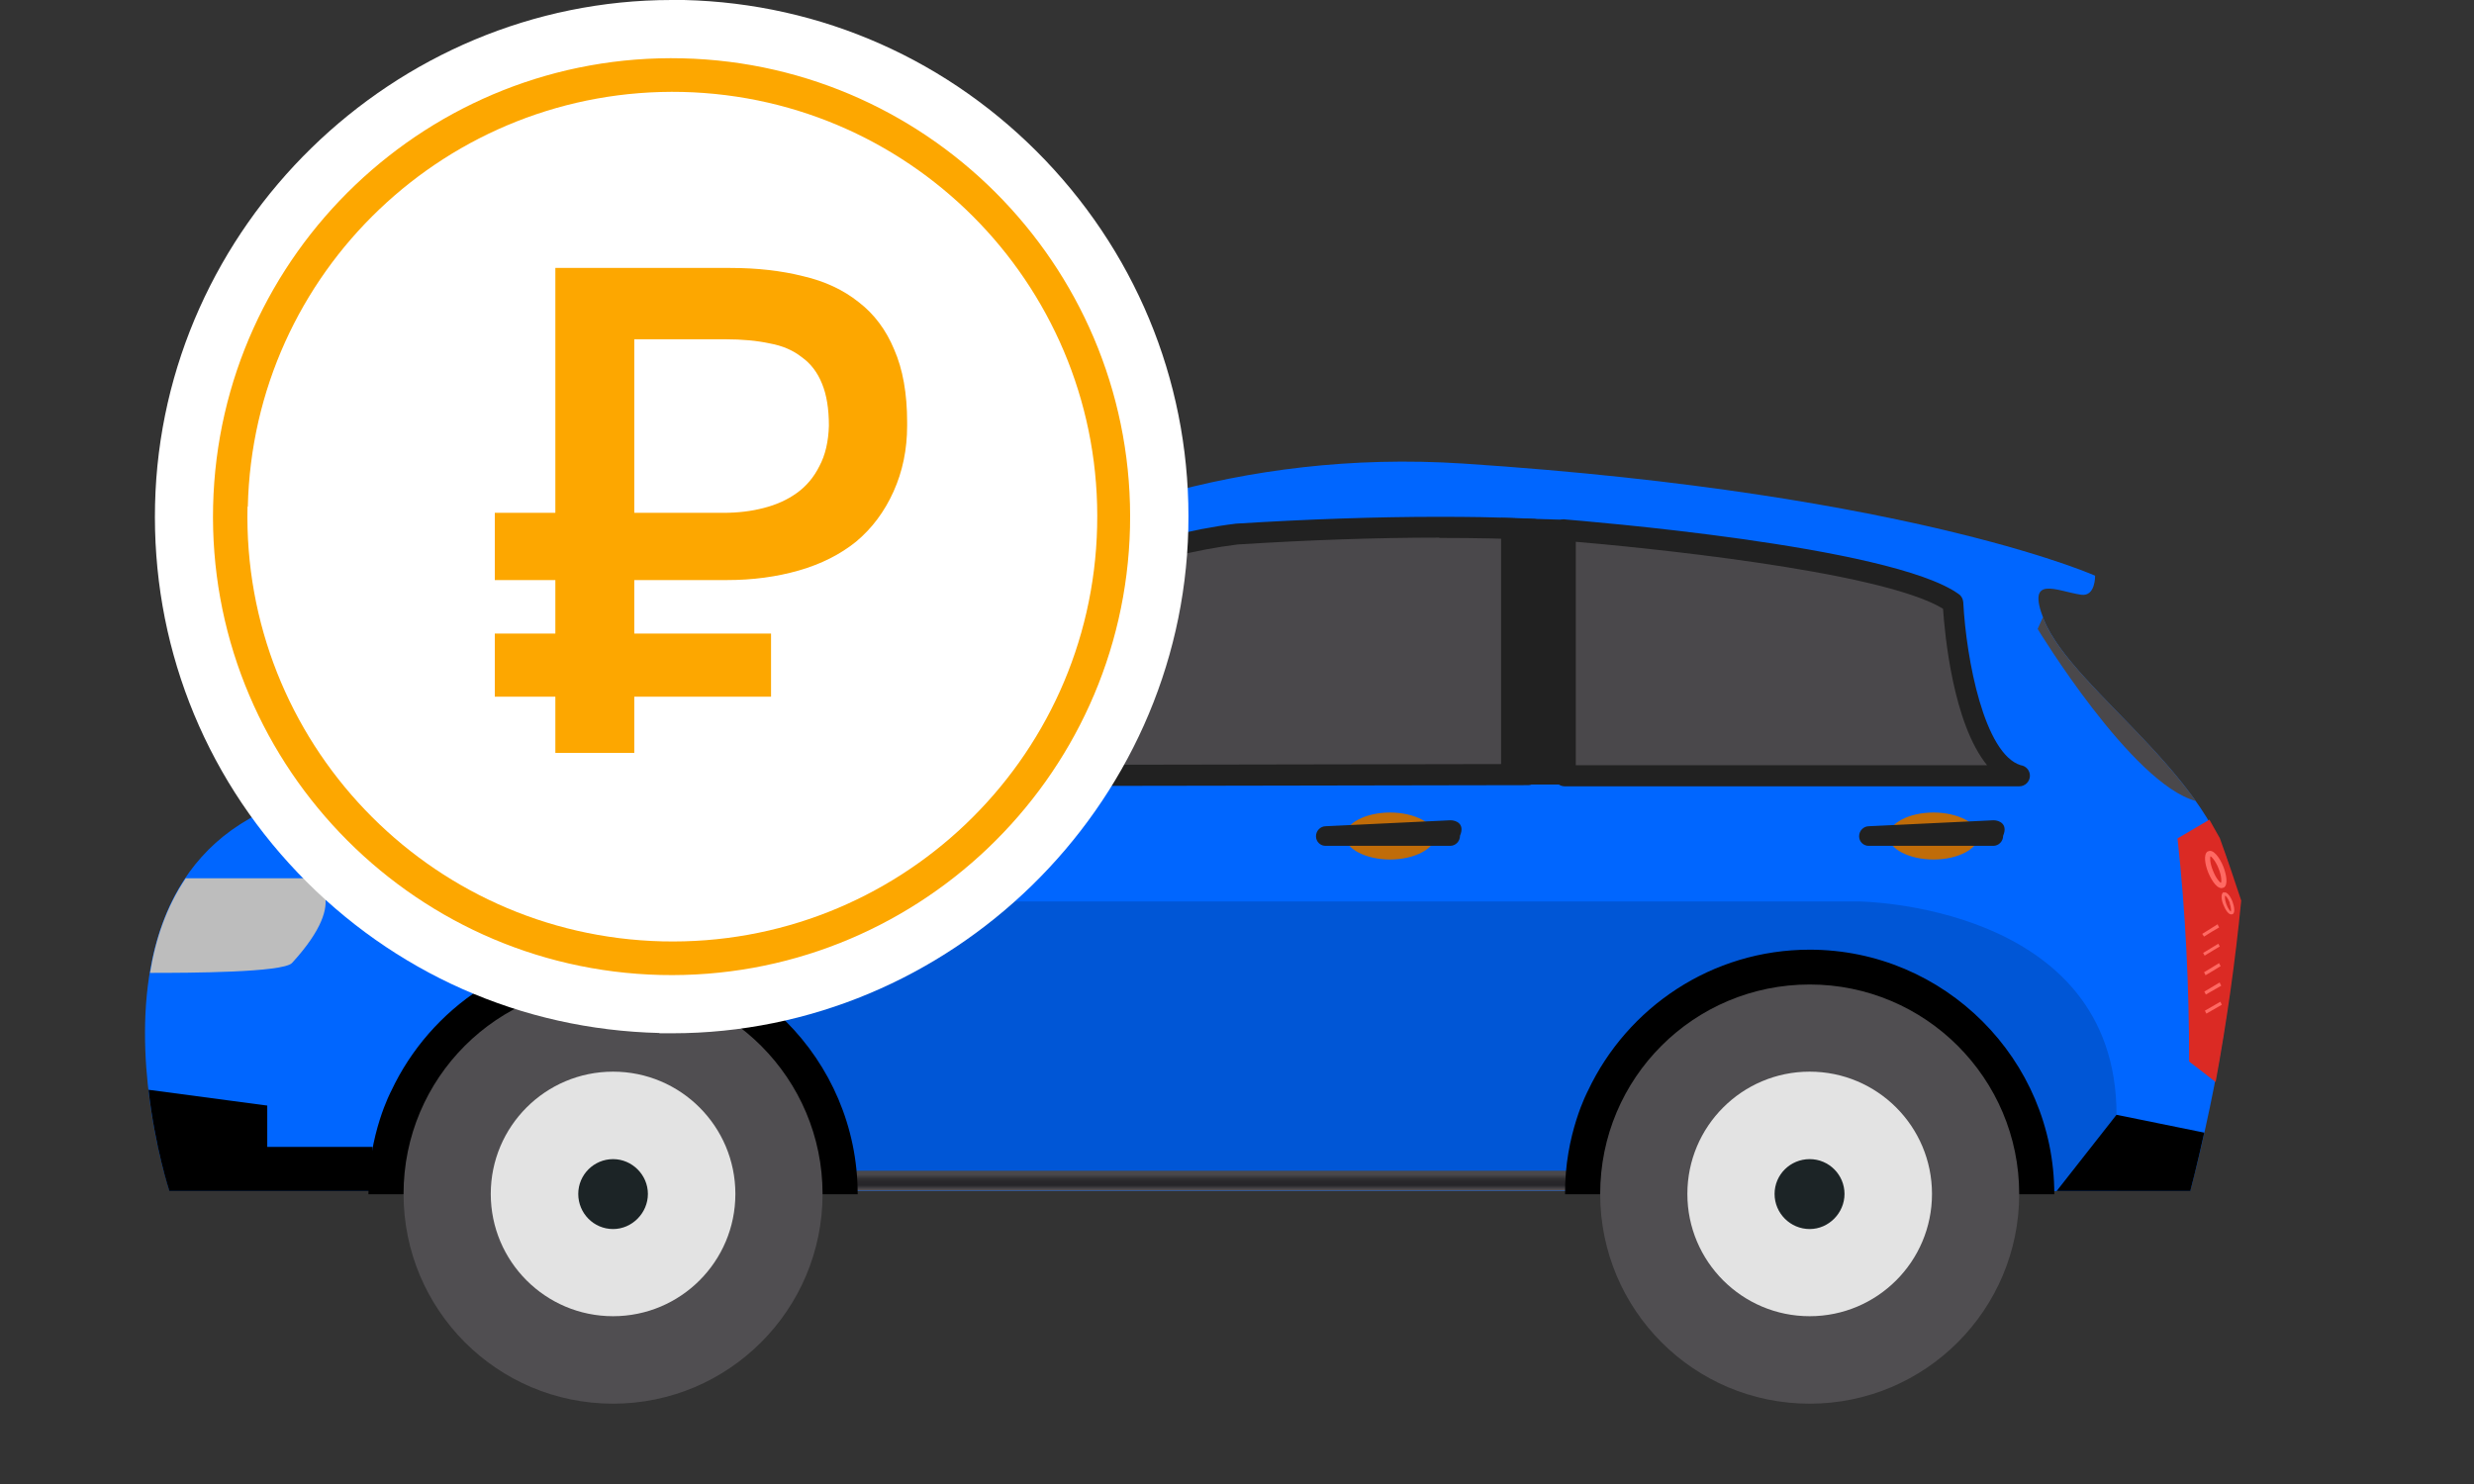 <?xml version="1.0" encoding="UTF-8"?> <svg xmlns="http://www.w3.org/2000/svg" width="120" height="72" viewBox="0 0 120 72" fill="none"><rect x="0" y="0" width="120" height="72" fill="#333333" stroke="none"/> <path d="M8.215 57.768C8.215 57.768 1.979 39.032 18.16 38.122C34.731 37.184 35.655 36.145 35.655 36.145C35.655 36.145 49.18 21.075 70.962 22.49C93.235 23.948 102.141 28.163 101.621 27.932C101.621 27.932 101.65 28.956 100.943 28.855C99.759 28.682 98.258 27.845 99.138 30.068C100.567 33.619 108.131 38.122 108.377 43.564C108.608 49.006 106.24 57.768 106.24 57.768H8.215Z" fill="#0066FF"></path> <g style="mix-blend-mode:screen"> <path d="M7.275 47.202C9.195 47.202 13.699 47.187 14.161 46.725C17.149 43.463 15.128 42.611 15.128 42.611H9.008C8.069 43.997 7.535 45.585 7.275 47.216V47.202Z" fill="#BDBDBD"></path> </g> <path d="M38.844 37.632C39.609 33.792 51.214 26.979 59.99 25.911C69.055 25.333 74.353 25.68 74.353 25.68L74.093 37.574C74.093 37.574 42.943 37.632 38.844 37.632Z" fill="#4A484B"></path> <path d="M38.845 38.151C38.686 38.151 38.542 38.079 38.455 37.964C38.354 37.848 38.325 37.69 38.354 37.545C39.206 33.258 51.317 26.459 59.949 25.406C63.442 25.189 66.747 25.074 69.822 25.074C72.897 25.074 74.34 25.175 74.412 25.175C74.686 25.189 74.903 25.42 74.888 25.694L74.629 37.589C74.629 37.863 74.398 38.094 74.123 38.094C74.123 38.094 42.973 38.151 38.874 38.151H38.845ZM69.807 26.084C66.762 26.084 63.471 26.2 60.035 26.416C51.779 27.427 41.299 33.46 39.567 37.127C45.211 37.127 69.779 37.069 73.604 37.069L73.849 26.171C73.171 26.142 71.799 26.099 69.822 26.099L69.807 26.084Z" fill="#212121"></path> <path d="M75.897 25.709C75.897 25.709 91.516 26.921 94.72 29.23C94.72 29.23 95.11 36.852 97.925 37.632H75.897V25.709Z" fill="#4A484B"></path> <path d="M97.955 38.151C97.955 38.151 97.94 38.151 97.926 38.151H75.899C75.61 38.151 75.379 37.92 75.379 37.632V25.708C75.379 25.564 75.437 25.434 75.538 25.333C75.639 25.232 75.769 25.174 75.927 25.203C76.562 25.261 91.733 26.459 95.01 28.826C95.14 28.913 95.212 29.057 95.227 29.216C95.371 32.002 96.251 36.578 98.012 37.126C98.258 37.155 98.46 37.372 98.46 37.632C98.46 37.92 98.229 38.151 97.94 38.151H97.955ZM76.418 37.126H96.381C94.721 35.077 94.332 30.761 94.245 29.534C91.17 27.657 79.161 26.517 76.433 26.286V37.141L76.418 37.126Z" fill="#212121"></path> <path d="M67.425 39.421C66.241 39.421 65.245 39.941 65.245 40.562C65.245 41.182 66.255 41.702 67.425 41.702C68.594 41.702 69.604 41.182 69.604 40.562C69.604 39.941 68.608 39.421 67.425 39.421Z" fill="#C06C09"></path> <path d="M93.783 39.421C92.6 39.421 91.603 39.941 91.603 40.562C91.603 41.182 92.6 41.702 93.783 41.702C94.967 41.702 95.963 41.182 95.963 40.562C95.963 39.941 94.967 39.421 93.783 39.421Z" fill="#C06C09"></path> <path d="M97.161 40.547C97.161 40.822 96.945 41.038 96.685 41.038H90.666C90.391 41.053 90.175 40.836 90.175 40.576C90.175 40.302 90.391 40.086 90.651 40.086L96.699 39.797C96.959 39.797 97.407 39.97 97.161 40.547Z" fill="#212121"></path> <path d="M107.67 40.663C108.031 41.659 108.377 42.684 108.709 43.694C108.42 46.668 108.002 49.598 107.468 52.499C107.049 52.167 106.616 51.835 106.183 51.503C106.183 47.88 106.01 44.257 105.62 40.678C106.14 40.374 106.645 40.071 107.165 39.768C107.338 40.071 107.497 40.36 107.67 40.663Z" fill="#DB2A24"></path> <path d="M107.12 41.298C107.365 41.197 107.668 41.615 107.842 42.049C108 42.453 108.073 42.929 107.871 43.059C107.871 43.059 107.842 43.059 107.827 43.073C107.567 43.175 107.279 42.741 107.105 42.323C106.947 41.919 106.875 41.457 107.077 41.312C107.077 41.312 107.105 41.312 107.12 41.298ZM107.611 42.135C107.452 41.745 107.264 41.558 107.221 41.543C107.192 41.587 107.178 41.846 107.336 42.236C107.495 42.64 107.683 42.828 107.726 42.828C107.755 42.799 107.769 42.525 107.611 42.135Z" fill="#FF6963"></path> <path d="M107.872 43.304C108.016 43.247 108.189 43.492 108.29 43.752C108.377 43.997 108.42 44.286 108.29 44.358C108.29 44.358 108.276 44.358 108.261 44.358C108.117 44.416 107.944 44.156 107.843 43.896C107.742 43.651 107.713 43.377 107.843 43.29C107.843 43.29 107.857 43.29 107.872 43.29V43.304ZM108.16 43.81C108.074 43.579 107.958 43.463 107.929 43.449C107.915 43.478 107.901 43.636 107.987 43.867C108.074 44.113 108.189 44.214 108.204 44.228C108.218 44.214 108.233 44.055 108.146 43.81H108.16Z" fill="#FF6963"></path> <path d="M107.698 48.602C107.452 48.746 107.193 48.891 106.947 49.035C106.976 49.078 106.991 49.136 107.019 49.179C107.265 49.035 107.525 48.891 107.77 48.746C107.741 48.703 107.727 48.66 107.698 48.602Z" fill="#FF6963"></path> <path d="M107.669 47.664C107.423 47.808 107.163 47.967 106.918 48.111C106.947 48.154 106.976 48.198 106.99 48.255C107.236 48.111 107.481 47.967 107.741 47.822C107.712 47.779 107.683 47.721 107.669 47.678V47.664Z" fill="#FF6963"></path> <path d="M107.64 46.726C107.395 46.87 107.15 47.029 106.904 47.173C106.933 47.216 106.962 47.26 106.976 47.317C107.222 47.173 107.467 47.029 107.713 46.87C107.684 46.827 107.655 46.783 107.64 46.74V46.726Z" fill="#FF6963"></path> <path d="M107.597 45.788C107.351 45.932 107.106 46.091 106.86 46.235C106.889 46.278 106.918 46.322 106.933 46.365C107.178 46.221 107.423 46.062 107.669 45.917C107.64 45.874 107.611 45.816 107.597 45.788Z" fill="#FF6963"></path> <path d="M107.555 44.849C107.309 45.007 107.064 45.152 106.818 45.31C106.847 45.354 106.876 45.397 106.905 45.441C107.15 45.282 107.396 45.137 107.641 44.993C107.612 44.95 107.583 44.906 107.569 44.849H107.555Z" fill="#FF6963"></path> <path d="M99.138 30.068C99.138 30.068 99.109 29.981 99.095 29.938L98.835 30.515C98.835 30.515 103.396 38.021 106.5 38.859C104.104 35.467 100.134 32.536 99.138 30.068Z" fill="#4A484B"></path> <path d="M37.3 35.654C41.4 31.295 52.11 26.04 53.77 25.405C54.463 25.145 54.579 24.842 54.478 24.582C42.569 28.451 35.655 36.159 35.655 36.159C35.655 36.159 35.655 36.159 35.626 36.173C36.016 36.419 36.593 36.491 37.3 35.654Z" fill="#262529"></path> <path d="M29.737 46.076C29.737 46.076 34.255 43.737 45.081 43.737H90.175C90.175 43.737 102.661 43.853 102.661 54.087V57.782H29.723V46.076H29.737Z" fill="#0056D6"></path> <path d="M75.899 38.065H72.81V25.131L75.899 25.218V38.065Z" fill="#212121"></path> <path d="M7.203 52.874C7.521 55.689 8.214 57.782 8.214 57.782H18.072V55.646H12.963V53.639L7.203 52.874Z" fill="black"></path> <path d="M41.284 57.768H76.606V56.801H41.544L41.284 57.768Z" fill="url(#paint0_linear_219_3335)"></path> <path d="M87.778 46.076C83.029 46.076 78.93 48.876 77.024 52.918C77.024 52.918 75.884 55.04 75.913 57.941H99.643C99.643 51.402 94.317 46.076 87.778 46.076Z" fill="black"></path> <path d="M97.94 57.927C97.94 63.542 93.393 68.103 87.778 68.103C82.163 68.103 77.616 63.556 77.616 57.927C77.616 52.297 82.163 47.765 87.778 47.765C93.393 47.765 97.94 52.326 97.94 57.927Z" fill="#504E51"></path> <path d="M87.777 63.859C84.501 63.859 81.845 61.203 81.845 57.927C81.845 54.65 84.501 51.994 87.777 51.994C91.054 51.994 93.71 54.65 93.71 57.927C93.71 61.203 91.054 63.859 87.777 63.859Z" fill="#E3E3E3"></path> <path d="M87.778 59.63C86.84 59.63 86.075 58.865 86.075 57.927C86.075 56.988 86.84 56.238 87.778 56.238C88.717 56.238 89.467 57.003 89.467 57.927C89.467 58.85 88.702 59.63 87.778 59.63Z" fill="#1C2426"></path> <path d="M29.736 46.076C24.987 46.076 20.887 48.876 18.982 52.918C18.982 52.918 17.842 55.04 17.871 57.941H41.601C41.601 51.402 36.275 46.076 29.736 46.076Z" fill="black"></path> <path d="M39.898 57.927C39.898 63.542 35.351 68.103 29.736 68.103C24.121 68.103 19.574 63.556 19.574 57.927C19.574 52.297 24.121 47.765 29.736 47.765C35.351 47.765 39.898 52.326 39.898 57.927Z" fill="#504E51"></path> <path d="M29.736 63.859C26.46 63.859 23.804 61.203 23.804 57.927C23.804 54.65 26.46 51.994 29.736 51.994C33.013 51.994 35.669 54.65 35.669 57.927C35.669 61.203 33.013 63.859 29.736 63.859Z" fill="#E3E3E3"></path> <path d="M29.737 59.63C28.799 59.63 28.048 58.865 28.048 57.927C28.048 56.988 28.813 56.238 29.737 56.238C30.66 56.238 31.426 57.003 31.426 57.927C31.426 58.85 30.66 59.63 29.737 59.63Z" fill="#1C2426"></path> <path d="M106.918 54.953L102.66 54.087L99.759 57.783H106.24C106.24 57.783 106.543 56.642 106.918 54.953Z" fill="black"></path> <path d="M39.942 35.928L38.759 37.213L39.509 37.935L41.141 37.401L39.942 35.928Z" fill="url(#paint1_linear_219_3335)"></path> <path d="M44.402 36.722L43.882 32.926C43.796 32.248 42.958 31.887 42.078 32.205C40.172 32.897 39.436 36.881 39.537 37.069C40.043 38.05 41.327 37.978 42.843 37.964C43.796 37.964 44.489 37.386 44.402 36.708V36.722Z" fill="#A6A6A6"></path> <path d="M70.817 40.547C70.817 40.822 70.601 41.038 70.341 41.038H64.322C64.048 41.053 63.831 40.836 63.831 40.576C63.831 40.302 64.048 40.086 64.307 40.086L70.356 39.797C70.63 39.797 71.063 39.97 70.817 40.547Z" fill="#212121"></path> <path d="M31.988 50.118C25.304 49.959 19.083 47.202 14.45 42.352C9.816 37.502 7.362 31.15 7.521 24.467C7.838 10.985 19.083 0 32.58 0H33.171C39.855 0.159 46.076 2.931 50.709 7.781C55.328 12.631 57.797 18.982 57.638 25.665C57.32 39.162 46.076 50.132 32.594 50.132H31.988V50.118Z" fill="white"></path> <path d="M9.803 24.525C10.106 11.953 20.542 1.993 33.115 2.282C45.687 2.585 55.647 13.021 55.358 25.593C55.055 38.181 44.619 48.14 32.047 47.837C19.474 47.534 9.514 37.098 9.817 24.511L9.803 24.525Z" fill="#FDA700"></path> <path d="M33.129 1.747C45.99 2.05 56.21 12.761 55.893 25.622C55.59 38.483 44.879 48.689 32.018 48.386C19.171 48.083 8.937 37.372 9.254 24.511C9.557 11.649 20.282 1.444 33.129 1.747ZM32.047 47.303C44.302 47.592 54.521 37.848 54.81 25.593C55.099 13.324 45.355 3.119 33.1 2.83C20.831 2.541 10.626 12.285 10.337 24.54C10.048 36.795 19.792 47.014 32.047 47.303Z" fill="white"></path> <path d="M12.02 24.583C12.28 13.208 21.734 4.201 33.109 4.461C44.483 4.735 53.491 14.176 53.216 25.55C52.957 36.939 43.502 45.946 32.127 45.672C20.753 45.398 11.746 35.957 12.005 24.583H12.02Z" fill="white"></path> <path d="M24 30.739H26.937V28.143H24V24.881H26.937V13H35.419C36.717 13 37.894 13.133 38.95 13.399C40.007 13.643 40.909 14.065 41.657 14.664C42.405 15.241 42.977 16.006 43.373 16.96C43.791 17.914 44 19.09 44 20.488C44 20.555 44 20.61 44 20.654C44 21.808 43.78 22.873 43.34 23.849C42.9 24.826 42.295 25.636 41.525 26.279C40.755 26.9 39.831 27.366 38.752 27.677C37.674 27.987 36.508 28.143 35.254 28.143H30.766V30.739H37.399V33.8H30.766V36.529H26.937V33.8H24V30.739ZM35.089 24.881C35.793 24.881 36.442 24.803 37.036 24.648C37.652 24.493 38.191 24.249 38.654 23.916C39.115 23.583 39.478 23.151 39.743 22.618C40.029 22.086 40.183 21.431 40.205 20.654C40.205 19.834 40.095 19.157 39.875 18.624C39.655 18.07 39.325 17.637 38.885 17.326C38.466 16.994 37.949 16.772 37.333 16.661C36.717 16.528 36.002 16.461 35.188 16.461H30.766V24.881H35.089Z" fill="#FDA700"></path> <defs> <linearGradient id="paint0_linear_219_3335" x1="58.938" y1="57.782" x2="58.938" y2="56.801" gradientUnits="userSpaceOnUse"> <stop stop-color="#5F5A5E"></stop> <stop offset="0.28" stop-color="#262529"></stop> <stop offset="0.48" stop-color="#29272B"></stop> <stop offset="0.63" stop-color="#323134"></stop> <stop offset="0.76" stop-color="#424144"></stop> <stop offset="0.81" stop-color="#4A484B"></stop> </linearGradient> <linearGradient id="paint1_linear_219_3335" x1="39.957" y1="35.928" x2="39.957" y2="37.935" gradientUnits="userSpaceOnUse"> <stop stop-color="#5F5A5E"></stop> <stop offset="0.28"></stop> <stop offset="0.75"></stop> <stop offset="0.81"></stop> </linearGradient> </defs> </svg> 